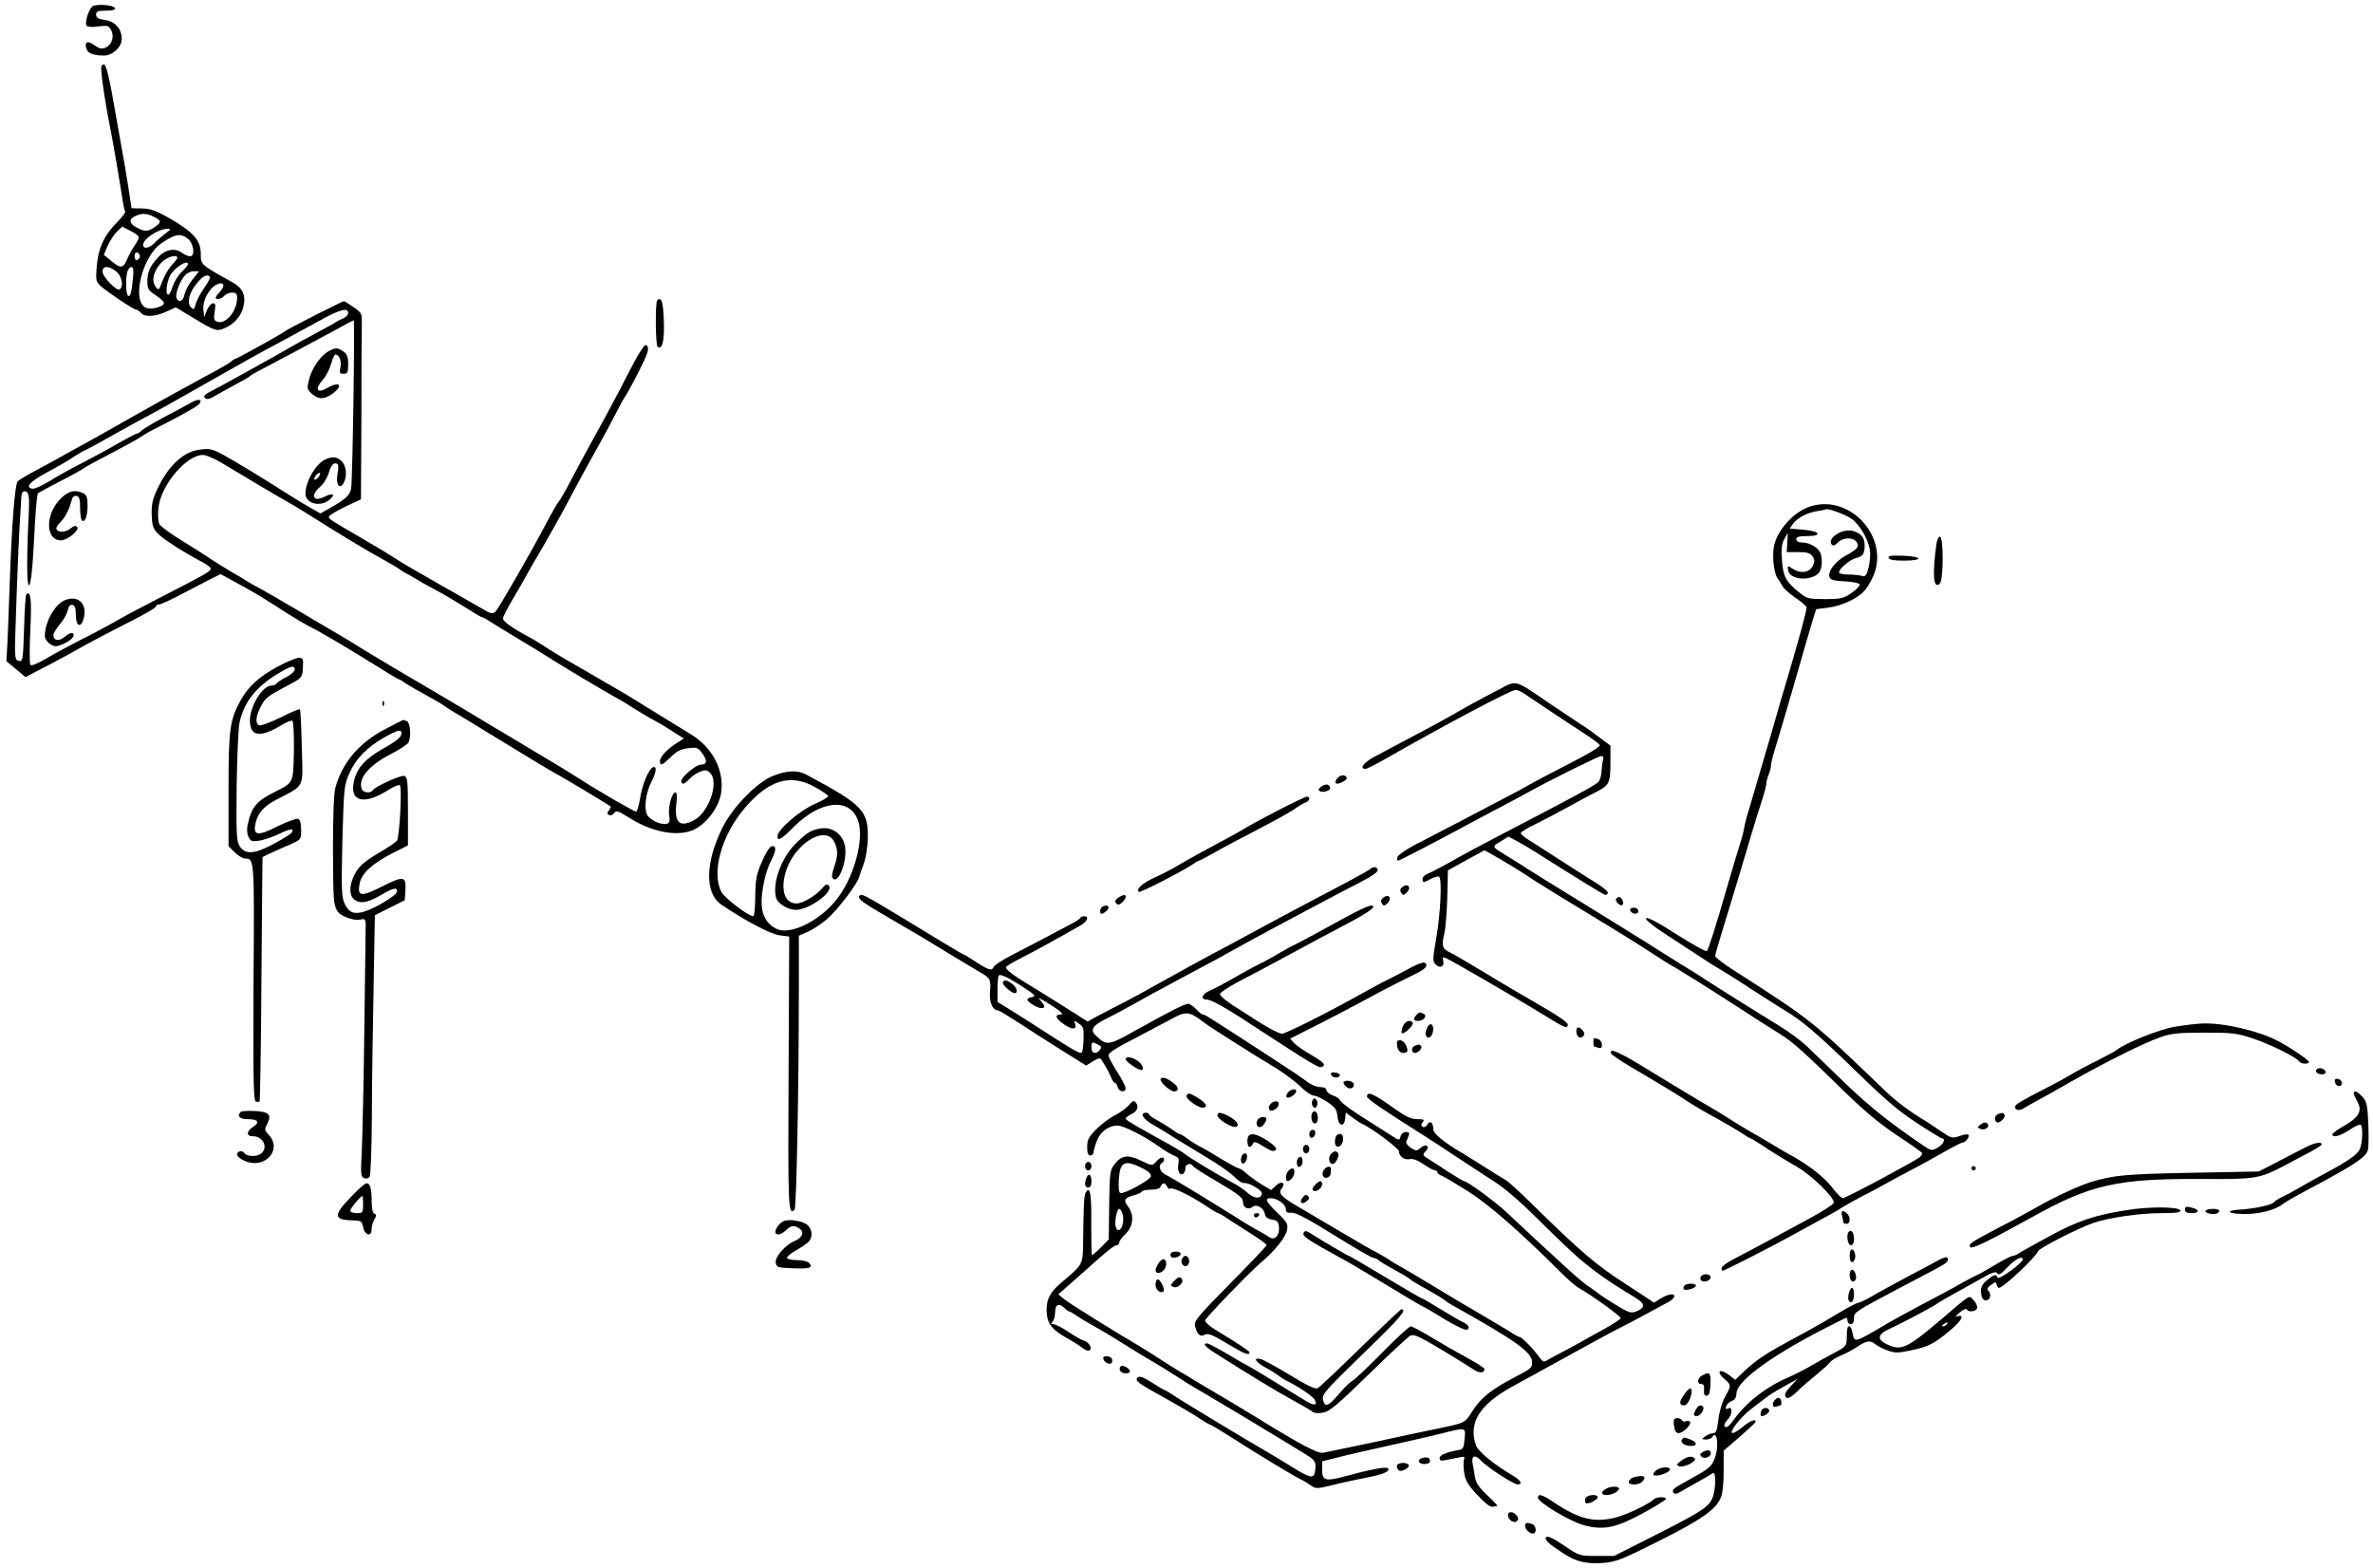 <?xml version="1.0" standalone="no"?>
<!DOCTYPE svg PUBLIC "-//W3C//DTD SVG 20010904//EN"
 "http://www.w3.org/TR/2001/REC-SVG-20010904/DTD/svg10.dtd">
<svg version="1.0" xmlns="http://www.w3.org/2000/svg"
 width="1111pt" height="734pt" viewBox="0 0 1111 734"
 preserveAspectRatio="xMidYMid meet">
<g transform="translate(0,734) scale(0.1,-0.1)"
fill="#000000" stroke="none">
<path d="M438 7313 c-19 -5 -43 -76 -33 -93 4 -6 26 -8 55 -4 43 6 49 4 60
-16 16 -30 5 -68 -24 -82 -20 -9 -30 -7 -55 11 -31 23 -47 15 -36 -18 6 -21
33 -31 83 -31 39 0 82 40 82 77 0 47 -30 82 -77 89 -33 5 -43 11 -43 25 0 16
8 19 46 19 32 0 44 4 42 12 -5 13 -68 20 -100 11z"/>
<path d="M475 7030 c-6 -10 13 -148 41 -289 13 -65 42 -234 60 -351 3 -19 8
-38 10 -42 2 -3 -16 -27 -41 -52 -60 -62 -84 -116 -92 -202 -5 -66 -4 -72 18
-93 31 -28 155 -111 167 -111 5 0 15 -7 22 -15 17 -21 67 -18 119 6 l44 20 81
-49 c103 -62 110 -65 149 -48 44 19 77 57 87 101 12 53 -3 86 -53 114 -148 82
-147 81 -147 133 0 62 -33 100 -143 164 -66 38 -92 47 -132 48 l-49 1 -17 110
c-10 61 -22 135 -28 165 -5 30 -22 121 -36 202 -31 180 -43 216 -60 188z m245
-705 c36 -18 37 -25 6 -47 -32 -23 -47 -24 -83 -5 -39 20 -42 40 -10 55 31 15
54 14 87 -3z m-70 -96 c0 -6 -9 -24 -20 -39 -11 -16 -27 -45 -35 -64 -18 -43
-30 -45 -75 -7 l-34 28 19 44 c11 24 31 54 44 66 l23 22 39 -20 c21 -10 39
-24 39 -30z m125 18 c-16 -12 -40 -32 -51 -44 -23 -25 -54 -31 -54 -10 0 29
70 75 115 76 17 0 15 -3 -10 -22z m105 -25 c27 -22 35 -82 10 -82 -9 0 -25 7
-36 15 -33 25 -77 19 -111 -17 -41 -44 -53 -70 -53 -116 0 -34 5 -42 37 -63
20 -13 38 -29 40 -36 6 -18 -62 -36 -86 -23 -66 35 -14 242 76 302 63 43 89
47 123 20z m-225 -82 c0 -7 -6 -15 -12 -17 -8 -3 -13 4 -13 17 0 13 5 20 13
18 6 -3 12 -11 12 -18z m175 -7 c0 -4 -11 -19 -25 -33 -14 -15 -34 -48 -44
-75 -18 -47 -18 -47 -34 -25 -19 28 -8 73 30 112 24 25 73 39 73 21z m50 -30
c0 -5 -14 -21 -30 -37 -17 -16 -35 -47 -42 -68 -6 -21 -15 -38 -20 -38 -14 0
-9 55 8 89 18 36 85 79 84 54z m-336 -34 c27 -21 36 -71 16 -84 -15 -9 -80 59
-80 84 0 27 29 28 64 0z m79 -26 c-6 -71 -13 -94 -23 -88 -11 7 -13 77 -4 113
4 12 12 22 19 22 9 0 11 -14 8 -47z m278 -12 c-17 -21 -34 -53 -37 -70 -7 -33
-28 -41 -38 -15 -7 17 17 80 41 106 9 10 27 18 40 18 l25 0 -31 -39z m82 13
c3 -3 -9 -27 -27 -52 -18 -26 -36 -60 -40 -76 -6 -26 -9 -27 -22 -15 -20 21
-9 69 28 113 28 34 47 44 61 30z m49 -67 c-12 -13 -22 -26 -22 -30 0 -13 27
-7 40 8 7 8 23 15 36 15 19 0 24 -5 24 -25 0 -63 -55 -127 -95 -111 -13 5 -15
14 -10 46 5 32 4 40 -8 40 -8 0 -21 -15 -28 -32 l-13 -33 -4 37 c-4 41 28 100
63 116 31 15 42 -4 17 -31z"/>
<path d="M3077 5934 c-10 -11 -8 -212 2 -218 22 -14 32 25 29 120 -3 90 -11
117 -31 98z"/>
<path d="M1475 5864 c-71 -36 -135 -70 -141 -75 -14 -12 -225 -129 -232 -129
-3 0 -13 -6 -21 -14 -9 -7 -56 -35 -106 -61 -80 -43 -258 -141 -370 -205 -116
-66 -205 -116 -250 -140 -27 -15 -68 -37 -90 -50 -22 -12 -69 -38 -105 -57
-36 -19 -70 -40 -77 -46 -13 -13 -28 -199 -38 -492 -3 -93 -8 -211 -10 -261
l-5 -90 45 -37 44 -37 103 53 c57 30 140 75 185 101 46 25 137 73 203 106 66
33 120 65 120 70 0 6 7 10 15 10 8 0 59 23 112 52 54 28 115 60 137 71 l39 19
51 -28 c111 -60 126 -69 266 -159 36 -23 81 -49 100 -59 19 -9 49 -25 65 -35
17 -10 49 -29 72 -42 23 -13 94 -57 158 -96 63 -40 118 -73 121 -73 3 0 18 -8
32 -19 15 -10 59 -35 97 -56 39 -21 77 -43 85 -50 8 -6 31 -21 50 -32 19 -11
94 -56 165 -100 195 -119 275 -168 325 -195 51 -29 233 -138 239 -144 2 -2 -2
-10 -8 -18 -9 -11 -9 -16 0 -22 7 -4 17 0 24 9 10 14 18 11 73 -23 100 -64
216 -87 290 -59 64 24 126 104 138 175 16 106 -38 212 -140 275 -31 19 -119
73 -195 120 -77 48 -143 88 -148 90 -4 2 -42 24 -83 48 -41 24 -106 62 -145
84 -38 22 -88 52 -110 67 -22 15 -60 38 -85 51 -71 38 -115 70 -115 82 -1 7
19 46 43 87 25 41 54 93 66 115 12 22 47 83 78 135 30 52 72 127 93 165 78
148 125 233 168 310 25 44 60 109 78 145 18 36 40 76 50 90 9 14 38 67 63 117
35 69 45 97 38 110 -8 14 -13 10 -34 -23 -14 -21 -38 -66 -55 -99 -40 -80
-120 -229 -182 -340 -27 -49 -68 -126 -91 -170 -23 -44 -48 -87 -55 -95 -7 -8
-34 -55 -60 -105 -73 -138 -217 -388 -234 -407 -15 -15 -20 -14 -74 18 -33 19
-85 49 -117 67 -32 18 -84 47 -116 66 -33 19 -75 43 -94 54 -19 11 -57 34 -85
52 -27 18 -95 58 -150 90 -144 84 -145 84 -145 96 0 5 34 26 75 46 l75 35 2
377 c0 207 1 403 2 436 1 59 0 60 -39 87 -22 15 -42 28 -45 28 -3 0 -63 -30
-135 -66z m155 11 c0 -9 -10 -20 -22 -25 -13 -6 -30 -14 -38 -20 -8 -5 -53
-30 -100 -55 -47 -25 -92 -50 -100 -55 -65 -38 -326 -183 -369 -205 -40 -20
-51 -29 -42 -38 9 -9 21 -7 49 10 20 12 64 36 97 54 33 17 62 34 65 38 3 3 25
17 50 29 129 68 264 140 343 183 48 27 90 49 93 49 6 0 -5 -739 -12 -786 -4
-32 -27 -52 -101 -94 l-43 -24 -42 24 c-24 13 -72 42 -108 65 -101 65 -239
149 -304 185 -52 28 -64 31 -110 25 -72 -8 -141 -69 -190 -166 -30 -59 -36
-81 -36 -132 1 -49 5 -68 24 -90 20 -25 117 -88 219 -142 20 -11 36 -24 34
-29 -4 -13 -35 -30 -222 -126 -82 -42 -179 -93 -215 -114 -36 -21 -110 -61
-165 -88 -55 -28 -131 -69 -168 -91 -44 -26 -71 -36 -75 -30 -4 6 -4 80 0 164
7 143 2 186 -19 166 -3 -4 -8 -71 -10 -150 -5 -162 -6 -169 -29 -160 -16 6
-16 23 -10 197 8 240 17 441 21 486 2 19 3 52 4 73 1 24 6 37 15 37 22 0 25
-22 20 -117 -9 -181 -9 -323 1 -323 10 0 18 74 29 295 4 71 10 133 14 136 4 3
50 28 102 55 52 26 102 54 110 60 8 7 69 40 135 74 66 35 127 68 135 75 8 6
33 21 55 32 113 57 202 106 214 118 24 24 2 31 -32 11 -17 -9 -74 -41 -127
-68 -52 -28 -101 -57 -108 -65 -7 -7 -17 -13 -21 -13 -5 0 -46 -22 -92 -48
-46 -27 -122 -68 -169 -92 -47 -24 -114 -61 -149 -83 -34 -21 -70 -37 -80 -35
-35 7 -12 32 70 77 47 25 105 58 127 74 23 15 44 27 46 27 3 0 63 32 133 72
70 39 155 86 188 103 33 18 125 69 205 115 223 127 293 166 393 219 50 27 133
72 182 99 93 52 135 64 135 37z m-594 -701 c92 -56 276 -165 309 -183 17 -9
57 -33 90 -54 150 -95 294 -182 354 -214 36 -20 73 -41 81 -48 8 -6 22 -15 30
-19 8 -3 29 -15 45 -25 17 -11 60 -35 96 -54 36 -19 98 -56 138 -81 39 -25 74
-46 78 -46 4 0 23 -10 42 -23 20 -13 77 -48 126 -77 50 -30 119 -72 155 -95
71 -45 244 -148 300 -179 19 -10 58 -33 85 -51 28 -18 70 -43 95 -56 24 -13
66 -38 93 -56 l49 -31 -29 -18 c-47 -29 -83 -67 -83 -86 0 -26 9 -23 51 18 28
28 48 37 82 41 40 5 46 3 66 -26 24 -33 21 -51 -8 -51 -22 0 -91 -58 -91 -76
0 -20 14 -17 36 7 10 12 33 28 49 35 26 10 33 10 48 -3 46 -42 -3 -187 -75
-224 -68 -35 -92 -10 -81 82 4 32 2 49 -5 49 -16 0 -35 -68 -29 -107 4 -24 2
-36 -8 -39 -24 -10 -81 15 -95 41 -16 31 -7 101 20 155 23 44 26 74 8 68 -20
-7 -50 -77 -61 -145 -6 -35 -14 -63 -19 -63 -9 0 -176 96 -254 147 -33 20 -71
44 -85 53 -14 8 -64 38 -110 66 -46 28 -122 73 -167 100 -46 27 -94 56 -107
64 -26 16 -165 99 -375 222 -74 44 -162 96 -195 117 -33 21 -79 49 -102 62
-23 13 -105 62 -183 108 -78 46 -158 92 -178 103 -20 10 -50 27 -67 38 -16 11
-39 24 -50 30 -22 12 -110 66 -146 91 -13 9 -65 42 -116 73 -50 31 -94 64 -97
72 -10 26 -7 87 7 124 35 100 133 200 197 200 14 0 53 -16 86 -36z"/>
<path d="M1541 5697 c-37 -19 -79 -77 -93 -130 -11 -43 -11 -49 7 -66 33 -31
58 -33 95 -9 60 41 44 67 -19 31 -46 -27 -59 -6 -22 36 16 17 34 52 41 77 7
24 16 44 20 44 18 0 30 -29 24 -59 -6 -27 -4 -31 15 -31 18 0 21 6 21 44 0 35
-5 48 -22 60 -27 19 -36 19 -67 3z"/>
<path d="M1525 5190 c-44 -18 -95 -104 -95 -161 0 -46 68 -65 111 -30 32 26
19 36 -20 16 -55 -28 -70 4 -22 46 17 14 34 44 41 67 10 37 27 52 42 37 3 -3
2 -23 -2 -45 -9 -48 11 -75 29 -41 17 31 13 79 -9 101 -21 21 -42 24 -75 10z
m-35 -85 c-7 -9 -15 -13 -18 -10 -3 2 1 11 8 20 7 9 15 13 18 10 3 -2 -1 -11
-8 -20z"/>
<path d="M280 5001 c-70 -73 -66 -191 5 -191 31 0 90 49 76 63 -7 7 -16 5 -29
-6 -21 -19 -57 -22 -67 -6 -4 6 2 19 14 30 24 23 45 62 55 102 5 20 12 27 24
25 13 -3 17 -14 17 -55 0 -28 4 -55 8 -59 14 -14 27 19 27 68 0 37 -4 50 -19
58 -39 20 -73 12 -111 -29z"/>
<path d="M304 4530 c-47 -19 -94 -102 -94 -167 0 -13 11 -29 24 -38 21 -14 28
-14 58 -2 41 17 64 42 48 52 -6 4 -22 -3 -35 -15 -26 -24 -55 -21 -55 6 0 9
14 32 30 51 17 19 33 48 37 64 4 21 11 29 22 27 12 -3 16 -15 16 -48 0 -53 24
-63 37 -15 18 68 -26 110 -88 85z"/>
<path d="M8479 4970 c-81 -24 -163 -116 -175 -195 -7 -49 3 -123 19 -144 6 -7
16 -23 22 -35 6 -11 33 -36 60 -54 28 -19 51 -39 53 -45 2 -11 -32 -138 -91
-337 -14 -47 -45 -150 -67 -230 -63 -216 -90 -308 -110 -375 -11 -33 -21 -73
-24 -90 -2 -16 -11 -50 -19 -75 -8 -25 -34 -110 -57 -190 -60 -209 -91 -304
-99 -313 -4 -4 -67 31 -141 78 -85 55 -137 82 -143 76 -6 -6 28 -34 94 -77 57
-37 128 -83 158 -103 29 -20 72 -47 95 -60 22 -13 91 -56 151 -96 61 -39 128
-82 150 -95 80 -47 159 -115 332 -283 135 -132 201 -189 286 -244 61 -40 115
-73 119 -73 20 0 5 -31 -21 -44 -27 -15 -31 -14 -67 11 -152 103 -248 179
-364 290 -73 71 -154 149 -180 174 -26 25 -83 67 -128 95 -118 72 -298 185
-342 214 -21 14 -74 48 -119 75 -45 28 -121 75 -169 106 -48 30 -181 113 -297
184 -115 70 -227 140 -249 154 -38 25 -45 29 -105 66 -68 42 -67 40 -26 65
l37 23 42 -22 c22 -12 60 -34 83 -49 146 -93 319 -200 328 -202 5 -1 11 3 13
9 2 6 -23 27 -55 47 -74 46 -111 70 -198 126 -38 25 -89 57 -112 72 -24 14
-43 30 -43 35 0 5 30 24 68 42 37 18 103 53 147 77 44 25 105 57 136 73 64 32
69 41 69 146 l0 72 -58 43 c-31 24 -65 48 -75 53 -9 6 -74 49 -144 96 -179
122 -158 116 -250 68 -82 -42 -151 -80 -218 -119 -22 -13 -80 -44 -130 -71
-100 -53 -167 -88 -237 -126 -45 -25 -64 -53 -35 -53 7 0 48 21 92 46 274 157
589 324 611 324 8 0 27 -8 42 -19 36 -25 234 -156 300 -199 28 -19 52 -38 52
-41 0 -9 -54 -41 -140 -85 -88 -45 -151 -78 -240 -128 -36 -19 -144 -76 -240
-126 -96 -50 -209 -109 -250 -130 -41 -22 -76 -47 -78 -56 -2 -9 0 -16 3 -16
6 0 203 102 305 158 25 13 92 49 150 80 58 30 125 66 150 80 104 58 334 172
347 172 9 0 12 -6 8 -19 -3 -10 -6 -35 -7 -55 -1 -20 -8 -42 -17 -49 -22 -19
-85 -53 -486 -262 -71 -37 -164 -87 -205 -111 -41 -23 -87 -47 -102 -53 -16
-6 -28 -17 -28 -26 0 -19 4 -19 41 1 17 8 34 13 37 9 14 -13 6 -173 -13 -283
-18 -103 -18 -113 -3 -128 20 -20 42 -9 35 18 -4 15 -2 18 11 13 23 -9 345
-196 460 -267 98 -61 112 -67 112 -44 0 8 -45 40 -101 72 -56 33 -120 70 -144
84 -24 14 -97 57 -162 97 -65 39 -130 77 -145 84 -35 16 -40 30 -26 87 6 26
12 103 14 172 l3 125 85 47 86 47 33 -18 c72 -41 142 -84 200 -123 34 -22 152
-95 262 -161 110 -66 238 -146 285 -177 47 -31 92 -59 100 -63 8 -4 27 -15 42
-25 14 -9 48 -30 75 -46 26 -16 107 -68 180 -115 72 -47 162 -105 200 -128 70
-44 105 -75 323 -288 88 -85 159 -143 238 -195 61 -40 112 -76 112 -80 0 -4
-6 -12 -12 -18 -27 -21 -347 -192 -360 -192 -7 1 -28 21 -46 45 -34 47 -108
106 -183 148 -25 13 -75 42 -110 64 -36 22 -72 42 -79 46 -8 4 -44 26 -80 48
-36 23 -114 71 -175 106 -60 36 -171 103 -246 149 -127 78 -176 100 -167 73 2
-6 43 -35 91 -63 128 -75 239 -142 279 -170 20 -13 71 -43 114 -66 44 -24 98
-56 122 -71 24 -16 45 -29 48 -29 2 0 23 -12 46 -27 52 -35 89 -58 171 -106
72 -42 180 -148 172 -169 -3 -8 -51 -39 -108 -70 -123 -67 -305 -165 -369
-198 -27 -14 -48 -31 -48 -37 0 -7 2 -13 5 -13 7 0 222 109 310 158 39 21 106
58 150 82 44 23 91 50 105 60 14 9 54 31 90 50 36 18 81 42 100 53 19 11 73
40 120 65 47 24 119 64 161 88 42 24 81 44 86 44 15 0 37 29 29 37 -3 4 -23 1
-42 -6 -35 -12 -38 -11 -92 26 -31 21 -63 43 -73 48 -64 38 -135 91 -180 135
-349 335 -343 330 -707 564 -51 32 -92 64 -92 70 0 5 18 67 39 136 21 69 56
181 76 250 39 133 85 285 110 361 8 26 15 54 15 62 0 9 5 28 12 44 6 15 10 32
9 37 -1 6 7 39 18 75 11 36 50 167 86 291 35 124 74 257 86 297 l22 71 56 7
c62 8 135 41 168 77 12 12 31 43 42 68 81 178 -102 387 -290 330z m190 -59
c37 -27 76 -92 85 -143 4 -20 1 -58 -5 -83 -10 -40 -15 -46 -33 -41 -12 3 -40
6 -63 6 -24 0 -43 5 -43 10 0 17 51 60 79 67 33 8 41 20 41 60 0 37 -19 59
-59 68 -50 11 -121 -39 -94 -66 6 -6 16 -2 28 11 21 23 67 26 85 5 18 -22 8
-36 -46 -65 -52 -28 -89 -77 -78 -103 4 -12 23 -17 72 -19 36 -2 67 -8 69 -14
2 -6 -15 -24 -38 -40 -38 -26 -50 -29 -125 -29 -77 0 -85 2 -120 31 -63 50
-76 75 -81 151 -4 53 -2 77 11 99 l16 29 -2 -45 -3 -45 54 0 c42 0 56 -4 67
-20 11 -16 11 -25 1 -45 -16 -31 -56 -37 -92 -14 -27 17 -27 17 -23 -7 6 -43
103 -52 142 -13 19 18 21 82 3 105 -17 23 -52 39 -81 39 -16 0 -26 6 -26 15 0
11 12 15 51 15 75 0 59 24 -20 30 l-62 5 16 23 c20 28 69 53 115 59 19 3 37 7
38 8 8 7 92 -24 121 -44z"/>
<path d="M9066 4793 c-20 -145 -14 -215 16 -185 17 17 18 213 1 219 -6 2 -13
-11 -17 -34z"/>
<path d="M8842 4728 c3 -9 26 -13 71 -13 92 0 91 19 -1 23 -57 2 -73 0 -70
-10z"/>
<path d="M1300 4219 c-89 -49 -138 -93 -175 -161 -49 -91 -55 -131 -55 -416
l0 -264 29 -29 c16 -16 38 -29 49 -29 43 0 43 -2 39 -580 -2 -454 0 -553 10
-557 8 -3 16 -3 18 -1 3 2 7 261 9 574 2 313 5 570 5 571 2 2 81 39 134 61 46
21 47 22 47 67 0 31 -5 47 -14 51 -8 3 -52 -13 -97 -35 -92 -47 -115 -44 -103
13 10 48 39 81 96 111 139 73 126 48 121 248 -2 94 -6 174 -9 176 -2 3 -43
-14 -90 -38 -47 -23 -92 -40 -100 -37 -20 8 -17 40 6 86 22 43 31 50 130 102
65 35 65 35 68 81 3 43 1 47 -20 47 -13 -1 -57 -19 -98 -41z m80 -14 c0 -8
-18 -24 -39 -35 -22 -11 -42 -24 -46 -30 -3 -5 -14 -10 -24 -10 -42 0 -101
-96 -101 -164 1 -76 49 -82 153 -18 21 12 42 20 46 17 5 -2 8 -66 7 -140 -3
-153 -1 -148 -86 -191 -89 -45 -111 -69 -130 -153 -5 -21 -4 -43 3 -58 10 -22
15 -24 52 -19 22 4 64 18 93 32 51 25 71 27 58 6 -3 -6 -40 -29 -81 -51 -91
-50 -136 -54 -162 -14 -16 24 -17 52 -15 282 2 141 8 276 14 301 23 96 76 163
181 227 58 35 77 40 77 18z"/>
<path d="M1791 4044 c0 -11 3 -14 6 -6 3 7 2 16 -1 19 -3 4 -6 -2 -5 -13z"/>
<path d="M1805 3927 c-122 -63 -203 -157 -235 -276 -7 -26 -11 -132 -11 -279
1 -251 2 -268 22 -300 15 -23 81 -46 109 -37 18 6 24 -3 22 -35 0 -3 -3 -212
-6 -465 -3 -253 -9 -515 -12 -582 -6 -110 -5 -123 11 -129 10 -4 21 -1 26 7 4
7 9 128 10 269 0 140 4 413 8 605 l6 350 70 35 70 35 3 48 c4 63 -9 66 -94 24
-116 -59 -132 -57 -120 8 9 46 62 94 153 140 l73 37 0 159 c0 137 -2 160 -16
166 -16 6 -139 -50 -150 -68 -9 -15 -44 -10 -50 6 -19 49 31 110 135 164 43
22 82 48 85 57 12 32 6 92 -10 98 -9 3 -16 6 -17 5 -1 0 -38 -19 -82 -42z m75
-20 c0 -18 -23 -37 -93 -76 -73 -42 -112 -83 -127 -137 -30 -106 39 -129 159
-52 24 15 48 25 53 22 11 -7 -1 -245 -14 -261 -5 -6 -41 -31 -81 -54 -79 -47
-101 -68 -123 -116 -21 -49 -18 -90 9 -108 28 -18 63 -10 129 29 51 30 71 33
66 10 -3 -18 -104 -78 -155 -93 -47 -13 -69 -4 -89 37 -15 33 -16 63 -11 295
7 250 8 261 33 317 30 68 81 120 161 166 63 36 83 41 83 21z"/>
<path d="M3621 3708 c-74 -28 -186 -142 -236 -238 -84 -167 -87 -312 -7 -366
110 -75 227 -136 270 -143 l47 -6 -3 -637 c-3 -632 -2 -672 28 -642 9 9 20
574 20 1021 l0 262 43 19 c23 10 62 36 87 57 49 41 145 167 153 200 3 11 13
40 22 64 9 25 17 76 18 115 3 130 -24 158 -286 298 -42 23 -89 22 -156 -4z
m194 -53 c33 -18 61 -37 62 -42 2 -5 -27 -22 -64 -38 -69 -30 -173 -120 -173
-150 0 -26 17 -16 78 45 124 123 260 137 299 29 32 -88 -21 -277 -107 -379
-81 -97 -213 -159 -275 -129 -44 22 -67 61 -69 116 -2 60 17 151 44 203 25 48
26 73 3 68 -9 -2 -29 -32 -46 -73 -26 -60 -30 -83 -31 -162 0 -51 -5 -93 -9
-93 -23 0 -134 85 -149 113 -49 91 0 267 110 395 112 131 214 161 327 97z"/>
<path d="M3835 3460 c-40 -9 -54 -17 -101 -61 -72 -66 -119 -188 -101 -261 7
-28 55 -58 93 -58 64 0 181 87 154 114 -8 8 -16 5 -29 -11 -30 -36 -92 -73
-122 -73 -92 0 -77 172 23 267 63 60 129 70 153 23 19 -37 19 -66 0 -121 -11
-31 -12 -46 -5 -53 25 -25 66 79 57 146 -8 62 -62 101 -122 88z"/>
<path d="M6260 3695 c-7 -9 -10 -18 -6 -22 9 -10 58 16 51 27 -9 15 -31 12
-45 -5z"/>
<path d="M6186 3657 c-13 -10 -16 -16 -7 -21 15 -10 53 3 48 17 -5 17 -21 18
-41 4z"/>
<path d="M5980 3544 c-69 -36 -134 -71 -145 -78 -21 -14 -77 -45 -210 -116
-44 -24 -96 -53 -115 -65 -19 -12 -65 -36 -103 -53 -60 -28 -89 -54 -75 -68 6
-5 207 98 250 128 14 10 28 18 31 18 3 0 34 16 69 36 34 20 128 70 208 111 80
42 159 85 175 98 17 12 38 24 48 28 20 7 23 27 5 27 -7 -1 -69 -30 -138 -66z"/>
<path d="M6415 3271 c-6 -5 -48 -29 -95 -54 -153 -80 -348 -184 -440 -234 -30
-17 -91 -49 -135 -73 -86 -45 -254 -137 -375 -205 -41 -23 -102 -56 -135 -72
-33 -17 -79 -41 -102 -53 l-41 -23 -64 41 c-35 22 -112 71 -173 108 -114 69
-145 92 -145 105 0 5 30 23 68 42 60 30 188 101 279 153 34 19 44 44 19 44 -8
0 -16 -3 -18 -7 -1 -5 -21 -18 -43 -29 -118 -63 -208 -110 -278 -146 -43 -22
-81 -47 -84 -54 -8 -21 -24 -17 -82 21 -29 19 -55 35 -57 35 -3 0 -46 25 -97
56 -308 188 -370 224 -383 224 -9 0 -14 -6 -12 -12 5 -15 30 -32 175 -116 59
-35 115 -67 123 -72 41 -26 239 -145 270 -163 46 -26 50 -33 45 -92 -4 -47 12
-85 36 -85 5 0 48 -26 96 -57 48 -32 140 -90 203 -130 l115 -72 32 20 c25 15
33 17 40 7 22 -35 33 -55 44 -80 6 -16 14 -28 19 -28 4 0 10 -9 13 -20 6 -23
37 -27 37 -5 0 9 -18 44 -40 77 -22 34 -40 69 -40 78 0 10 41 37 113 73 61 32
141 74 176 93 71 40 88 39 144 -3 20 -16 79 -55 132 -88 52 -33 106 -67 119
-75 13 -8 56 -35 97 -59 40 -25 93 -64 117 -88 24 -24 53 -43 64 -43 11 0 39
-14 63 -30 37 -25 44 -36 47 -68 4 -45 31 -52 36 -9 l3 28 32 -24 c18 -13 37
-26 42 -28 41 -16 175 -116 175 -130 0 -24 26 -42 51 -36 13 3 36 -5 64 -24
23 -16 48 -29 54 -29 6 0 11 -4 11 -9 0 -5 8 -11 18 -15 9 -3 65 -36 124 -73
101 -64 248 -193 433 -378 33 -33 72 -67 86 -75 67 -38 199 -134 197 -142 -2
-5 -37 -28 -78 -51 -41 -22 -93 -51 -115 -64 -22 -12 -58 -32 -80 -43 -22 -11
-51 -27 -65 -35 -23 -14 -26 -13 -45 13 -28 39 -81 92 -90 92 -5 0 -25 11 -44
24 -20 12 -81 49 -136 81 -55 32 -152 89 -215 128 -63 38 -135 81 -160 95 -25
13 -50 29 -56 34 -7 5 -31 19 -55 32 -24 12 -96 53 -159 91 -63 37 -154 91
-202 119 -90 52 -106 69 -87 92 21 25 -2 37 -26 14 l-24 -22 -47 28 c-25 16
-57 39 -71 52 -13 12 -28 22 -34 22 -5 0 -40 19 -77 41 -37 23 -80 49 -97 57
-16 8 -44 25 -62 38 -17 13 -35 24 -39 24 -4 0 -21 10 -38 23 -17 12 -48 31
-68 42 -21 11 -38 23 -38 27 0 5 -7 8 -15 8 -31 0 -13 -30 33 -56 26 -15 70
-41 97 -59 28 -17 95 -58 149 -91 55 -32 115 -74 133 -92 18 -18 38 -32 45
-31 24 4 89 -34 86 -50 -5 -26 -35 -24 -67 4 -16 15 -49 37 -73 49 -61 32
-200 116 -218 131 -8 7 -42 28 -76 47 -165 91 -204 114 -204 121 0 4 11 12 24
19 30 13 40 36 24 55 -10 12 -15 10 -32 -11 -12 -14 -41 -35 -66 -48 -25 -12
-64 -42 -87 -65 -36 -36 -43 -49 -43 -83 0 -29 4 -40 15 -40 8 0 15 7 15 15 0
8 7 33 16 55 17 43 55 70 96 70 28 0 125 -49 191 -96 27 -20 60 -39 74 -45 21
-8 24 -14 20 -37 -6 -32 5 -58 22 -48 6 4 11 16 11 27 0 19 24 26 35 10 3 -6
49 -36 103 -67 116 -69 132 -81 132 -106 0 -23 26 -34 44 -19 19 16 54 -5 58
-34 2 -13 13 -22 33 -25 25 -4 31 -10 33 -36 4 -39 -21 -64 -46 -46 -10 7 -30
19 -47 28 -16 8 -67 38 -112 67 -113 71 -292 180 -325 197 -28 13 -37 43 -18
55 6 3 10 10 10 16 0 16 -21 10 -38 -11 -17 -19 -18 -19 -70 6 -61 30 -93 25
-126 -20 -19 -24 -21 -43 -23 -188 l-2 -161 -37 -38 c-21 -21 -40 -37 -42 -35
-2 3 -3 70 -3 149 2 136 -6 177 -25 145 -9 -13 -11 -61 -13 -231 -1 -108 0
-106 -96 -187 -58 -49 -75 -79 -75 -134 1 -61 21 -89 95 -131 28 -15 61 -37
74 -47 16 -12 28 -15 34 -9 12 12 -6 38 -34 46 -10 4 -42 22 -70 41 -28 19
-58 34 -67 34 -12 0 -13 3 -4 12 7 7 12 27 12 45 0 36 18 44 44 18 8 -8 18
-15 21 -15 4 0 19 -9 34 -19 15 -11 54 -34 86 -52 33 -18 96 -56 140 -84 44
-28 103 -64 130 -79 28 -16 79 -48 115 -71 36 -24 82 -52 102 -63 65 -37 492
-294 521 -314 23 -17 28 -26 25 -57 -4 -47 -18 -46 -108 10 -38 24 -90 55
-114 69 -109 63 -411 245 -448 271 -15 10 -30 19 -32 19 -3 0 -31 16 -62 36
-42 27 -59 33 -68 24 -14 -15 -2 -24 139 -102 61 -34 129 -74 152 -90 23 -15
45 -28 48 -28 4 0 55 -31 113 -68 107 -69 297 -184 317 -191 5 -2 23 -13 38
-23 28 -20 28 -20 115 1 48 12 120 27 161 35 71 14 102 29 88 42 -8 8 -86 -7
-199 -38 -94 -25 -108 -21 -108 31 l0 39 68 17 c83 21 113 27 282 65 74 16
171 39 215 50 110 27 107 28 102 -27 -3 -38 -8 -49 -23 -51 -61 -11 -94 -24
-94 -39 0 -12 7 -14 30 -9 17 3 44 9 60 12 25 6 29 4 24 -10 -3 -9 -3 -36 1
-61 5 -36 17 -57 61 -104 34 -37 61 -58 72 -56 9 2 19 4 22 4 3 1 -18 23 -47
50 -39 37 -53 58 -58 87 -3 22 -8 48 -10 59 -8 38 9 47 36 19 30 -33 155 -114
174 -114 26 0 16 18 -22 41 -91 54 -163 113 -173 142 -36 104 16 189 165 272
332 183 451 248 492 269 26 13 84 43 128 67 44 24 93 50 109 59 17 8 32 21 34
28 6 18 -26 15 -62 -7 l-32 -20 -119 78 c-154 99 -216 152 -457 388 -53 53
-106 100 -117 107 -11 6 -52 31 -91 56 -39 25 -86 54 -104 65 -100 59 -146 97
-146 120 0 30 -16 41 -28 19 -5 -10 -15 -14 -21 -10 -9 6 -9 11 0 22 9 12 5
14 -25 14 -29 0 -53 11 -104 47 -100 72 -132 86 -132 59 0 -11 67 -57 273
-187 23 -15 89 -57 145 -95 57 -38 138 -90 179 -117 45 -28 125 -97 201 -173
70 -70 157 -153 194 -185 73 -63 148 -115 260 -182 51 -31 54 -48 9 -67 -25
-10 -35 -7 -97 31 -38 23 -71 45 -74 48 -3 3 -24 19 -47 34 -37 23 -117 96
-393 354 -53 49 -181 143 -196 143 -4 0 -37 20 -73 43 -36 24 -79 52 -94 61
-27 17 -28 19 -12 36 22 24 0 38 -25 15 -17 -15 -20 -15 -45 1 -15 10 -24 23
-21 30 4 8 9 21 12 29 4 10 0 15 -14 15 -11 0 -22 -9 -25 -21 -5 -20 -6 -20
-44 5 -21 13 -81 52 -135 86 -53 33 -99 68 -102 76 -3 8 -19 20 -36 25 -16 6
-30 17 -30 25 0 9 -11 14 -28 14 -15 0 -42 10 -59 23 -51 37 -62 44 -223 149
-242 157 -259 168 -268 168 -5 0 -19 11 -32 25 -13 14 -30 25 -37 25 -17 0
-84 -34 -242 -122 -134 -75 -138 -76 -191 -26 -29 27 -14 48 57 82 32 16 87
46 123 66 36 21 135 75 220 120 142 75 200 107 300 163 83 46 475 255 553 294
37 19 67 40 67 48 0 17 -21 20 -35 6z m-1620 -556 c51 -33 57 -40 38 -43 -13
-2 -23 -7 -23 -12 0 -11 46 -40 65 -40 20 0 19 9 -2 34 -16 17 -14 17 22 -4
63 -38 90 -60 72 -60 -31 0 -26 -18 13 -45 40 -28 64 -27 53 3 -7 16 -5 16 17
0 22 -14 25 -22 23 -73 -1 -32 -5 -60 -8 -63 -7 -7 -35 8 -147 80 -53 35 -131
84 -172 110 l-76 47 0 59 c0 32 3 61 6 65 8 8 50 -12 119 -58z m346 -266 c16
-8 18 -13 8 -25 -18 -22 -39 -17 -39 11 0 28 3 29 31 14z m212 -581 c25 -13
37 -25 35 -36 -3 -17 -125 -84 -143 -78 -6 1 -9 28 -7 61 5 88 27 98 115 53z
m111 -84 c3 -8 10 -13 16 -9 11 7 94 -33 166 -81 28 -19 54 -34 57 -34 4 0 26
-13 49 -29 24 -15 73 -47 111 -71 37 -23 67 -46 67 -50 0 -4 -77 -85 -171
-180 -153 -155 -170 -176 -164 -199 10 -40 24 -52 46 -40 15 8 35 0 103 -41
80 -48 106 -59 106 -42 0 6 -45 36 -163 108 -26 16 -46 35 -45 42 3 13 211
228 263 272 59 49 113 115 120 148 6 31 3 38 -44 83 -55 53 -62 69 -31 69 30
0 70 -29 70 -51 0 -15 6 -19 28 -17 19 1 76 -29 198 -105 95 -59 177 -107 185
-107 7 0 20 -6 28 -14 9 -7 41 -26 71 -42 30 -16 60 -34 67 -40 7 -7 43 -29
80 -49 37 -21 75 -43 83 -50 8 -7 31 -22 50 -32 284 -159 359 -212 363 -258 2
-27 -4 -33 -75 -70 -114 -59 -162 -97 -202 -158 -38 -61 -33 -58 -166 -86 -52
-10 -189 -40 -305 -65 -115 -24 -219 -46 -231 -48 -25 -4 -103 37 -304 161
-85 52 -177 107 -205 123 -27 16 -66 39 -86 51 -19 12 -57 35 -85 51 -27 16
-74 46 -104 66 -30 19 -64 41 -75 47 -121 71 -333 203 -354 221 l-26 22 32 28
c17 15 60 53 95 84 96 87 135 118 147 118 6 0 11 6 11 13 0 6 14 25 30 40 37
35 41 90 10 130 -22 28 -15 40 33 52 15 4 30 11 33 16 3 5 22 9 44 9 24 0 40
5 44 15 7 19 22 19 30 -1z m-208 -129 c12 -48 -17 -101 -32 -60 -8 20 5 85 16
85 5 0 12 -11 16 -25z"/>
<path d="M4695 2741 c-5 -10 40 -51 56 -51 17 0 9 29 -13 44 -26 18 -35 20
-43 7z"/>
<path d="M6104 1569 c-10 -16 15 -33 191 -129 28 -15 121 -71 209 -124 87 -53
160 -96 163 -96 3 0 45 -25 95 -56 50 -30 97 -53 105 -50 18 7 8 24 -20 37
-12 5 -58 32 -102 59 -44 27 -83 50 -86 50 -4 0 -81 45 -173 100 -91 55 -168
100 -171 100 -5 0 -127 72 -182 107 -16 11 -23 11 -29 2z"/>
<path d="M5480 1464 c0 -10 7 -14 22 -12 32 5 35 28 4 28 -17 0 -26 -5 -26
-16z"/>
<path d="M5533 1444 c-8 -21 13 -42 28 -27 13 13 5 43 -11 43 -6 0 -13 -7 -17
-16z"/>
<path d="M5426 1428 c-19 -27 -21 -48 -3 -48 18 0 37 21 37 41 0 28 -17 31
-34 7z"/>
<path d="M5495 1340 c-17 -19 -17 -20 0 -26 19 -8 49 22 39 37 -8 14 -19 11
-39 -11z"/>
<path d="M5410 1325 c0 -24 24 -44 37 -31 9 8 -14 56 -27 56 -5 0 -10 -11 -10
-25z"/>
<path d="M6370 1030 c-102 -100 -192 -185 -200 -189 -11 -7 -49 11 -129 60
-63 38 -125 72 -139 76 -39 9 -23 -16 27 -42 23 -13 50 -30 59 -37 9 -8 28
-20 42 -26 49 -24 113 -67 124 -84 17 -27 0 -32 -36 -10 -18 11 -85 52 -148
91 -63 39 -122 74 -130 78 -8 3 -51 28 -96 55 -45 26 -86 48 -93 48 -24 0 -8
-17 52 -54 140 -89 276 -172 350 -212 44 -24 85 -48 92 -54 8 -7 28 -8 50 -4
29 5 69 38 212 178 96 94 184 176 195 182 17 9 39 -1 147 -65 69 -42 138 -85
153 -95 26 -17 48 -15 48 4 0 5 -37 29 -82 53 -46 25 -121 68 -167 96 -46 28
-90 51 -96 51 -7 0 -68 -56 -136 -125 -67 -69 -130 -127 -138 -131 -9 -3 -36
-30 -61 -59 -51 -61 -67 -66 -76 -29 -6 25 10 43 190 218 171 165 206 206 177
206 -3 0 -89 -81 -191 -180z"/>
<path d="M6567 3188 c-12 -9 -14 -17 -7 -28 8 -13 11 -13 27 2 22 23 5 44 -20
26z"/>
<path d="M5234 3136 c-14 -11 -16 -18 -8 -26 8 -8 15 -7 28 5 31 31 16 47 -20
21z"/>
<path d="M6477 3138 c-12 -9 -14 -17 -7 -28 8 -13 11 -13 27 2 22 23 5 44 -20
26z"/>
<path d="M7566 3131 c-7 -10 22 -37 30 -28 9 8 -3 37 -15 37 -5 0 -12 -4 -15
-9z"/>
<path d="M5153 3085 c-3 -9 -3 -19 1 -22 7 -7 36 16 36 28 0 15 -30 10 -37 -6z"/>
<path d="M6345 3069 c-33 -17 -105 -56 -159 -86 -55 -30 -109 -59 -120 -64
-12 -5 -48 -25 -81 -44 -33 -20 -74 -42 -90 -49 -17 -8 -69 -36 -115 -63 -47
-27 -100 -55 -117 -62 -36 -15 -44 -41 -14 -41 23 0 92 -39 248 -142 236 -154
277 -179 290 -174 23 9 14 20 -47 56 -33 19 -69 44 -80 55 l-20 22 107 54 c60
30 173 89 253 132 80 44 173 91 206 107 64 29 82 46 67 61 -6 6 -32 -2 -69
-22 -32 -18 -81 -43 -109 -57 -27 -13 -84 -44 -125 -67 -142 -80 -351 -185
-368 -185 -16 1 -72 31 -133 71 -13 9 -55 35 -92 59 -38 24 -67 49 -65 56 2 8
40 33 85 57 45 23 152 80 239 127 86 47 209 113 273 146 107 57 142 84 109 84
-7 0 -40 -14 -73 -31z"/>
<path d="M7632 3078 c7 -19 38 -22 38 -4 0 10 -9 16 -21 16 -12 0 -19 -5 -17
-12z"/>
<path d="M6632 2588 c-17 -17 -15 -28 7 -28 27 0 46 26 25 34 -20 8 -18 8 -32
-6z"/>
<path d="M6568 2535 c-6 -14 -8 -28 -5 -32 9 -9 58 38 51 48 -10 17 -35 9 -46
-16z"/>
<path d="M6680 2524 c-8 -19 -8 -30 0 -38 13 -13 30 8 30 36 0 29 -20 30 -30
2z"/>
<path d="M10183 2533 c-72 -12 -232 -76 -273 -109 -8 -7 -49 -28 -90 -49 -41
-20 -97 -50 -124 -66 -27 -17 -95 -53 -150 -81 -56 -28 -104 -56 -108 -62 -13
-20 11 -31 35 -16 12 7 42 25 67 38 25 13 94 52 153 86 168 95 345 183 417
208 56 20 85 23 210 23 133 0 152 -2 230 -28 83 -28 203 -88 215 -107 7 -12
45 -14 45 -2 -1 9 -86 67 -143 97 -93 49 -257 87 -356 83 -27 -1 -85 -8 -128
-15z"/>
<path d="M7380 2511 c0 -24 18 -37 32 -23 8 8 7 16 -2 27 -17 21 -30 19 -30
-4z"/>
<path d="M7460 2460 c0 -11 2 -20 4 -20 2 0 11 -3 20 -6 11 -4 16 0 16 14 0
11 -7 23 -16 26 -23 9 -24 8 -24 -14z"/>
<path d="M6540 2456 c0 -28 12 -46 31 -46 21 0 24 12 9 41 -12 22 -40 26 -40
5z"/>
<path d="M6623 2443 c-17 -6 -16 -33 1 -33 17 0 38 24 29 33 -7 8 -12 8 -30 0z"/>
<path d="M5270 2380 c0 -10 58 -50 73 -50 17 0 5 29 -18 44 -27 18 -55 21 -55
6z"/>
<path d="M10847 2334 c-11 -11 3 -24 24 -24 12 0 19 5 17 13 -5 14 -31 21 -41
11z"/>
<path d="M6232 2308 c5 -15 37 -18 41 -3 1 6 -9 12 -22 13 -16 3 -22 -1 -19
-10z"/>
<path d="M5434 2289 c-7 -12 42 -58 63 -59 20 0 23 17 5 32 -31 28 -60 39 -68
27z"/>
<path d="M10932 2273 c2 -10 10 -18 18 -18 22 0 18 29 -3 33 -14 3 -18 -1 -15
-15z"/>
<path d="M6290 2271 c0 -5 7 -14 15 -21 18 -15 42 1 31 19 -8 13 -46 15 -46 2z"/>
<path d="M6030 2225 c-7 -9 -10 -19 -6 -22 8 -9 38 9 44 25 5 17 -23 15 -38
-3z"/>
<path d="M11020 2221 c0 -5 8 -23 17 -39 24 -42 7 -74 -62 -113 -30 -17 -55
-35 -55 -40 0 -18 36 -8 79 20 25 17 48 28 53 25 11 -7 10 -75 -2 -110 -10
-29 -55 -60 -185 -129 -27 -14 -72 -40 -100 -56 -27 -16 -64 -36 -82 -44 -17
-8 -34 -19 -37 -24 -8 -12 -89 -30 -154 -34 -81 -4 -62 -22 23 -21 72 1 142
21 175 48 8 7 60 37 115 66 220 117 273 152 281 186 4 14 4 70 2 125 -4 87 -8
103 -28 124 -24 26 -40 32 -40 16z"/>
<path d="M5555 2211 c-8 -15 62 -64 81 -57 13 5 14 9 3 22 -11 14 -61 44 -73
44 -3 0 -7 -4 -11 -9z"/>
<path d="M6144 2186 c-4 -10 -2 -22 4 -28 8 -8 13 -7 18 6 4 10 2 22 -4 28 -8
8 -13 7 -18 -6z"/>
<path d="M5958 2179 c-21 -12 -24 -39 -4 -39 7 0 19 7 26 15 17 21 1 37 -22
24z"/>
<path d="M1127 2134 c-19 -19 -5 -34 32 -34 49 0 60 -14 26 -36 -32 -21 -33
-44 -1 -44 50 0 74 -56 36 -83 -21 -14 -66 -12 -76 4 -9 15 -34 10 -34 -7 0
-8 17 -22 37 -30 93 -40 177 53 111 123 -19 20 -20 26 -9 47 25 46 12 61 -55
64 -33 2 -63 0 -67 -4z"/>
<path d="M6146 2133 c-12 -13 -6 -53 9 -53 9 0 15 9 15 24 0 26 -12 40 -24 29z"/>
<path d="M5700 2118 c0 -19 69 -60 87 -54 19 8 2 31 -38 52 -34 17 -49 18 -49
2z"/>
<path d="M9353 2123 c-15 -6 -17 -29 -4 -38 12 -7 43 24 36 36 -7 10 -13 10
-32 2z"/>
<path d="M5886 2093 c-11 -27 13 -42 30 -19 19 27 18 36 -5 36 -10 0 -22 -8
-25 -17z"/>
<path d="M9274 2076 c-18 -14 -18 -15 -1 -22 22 -8 46 11 31 26 -7 7 -17 5
-30 -4z"/>
<path d="M6130 2029 c0 -24 23 -21 28 4 2 10 -3 17 -12 17 -10 0 -16 -9 -16
-21z"/>
<path d="M5847 2023 c-11 -10 -8 -53 3 -53 6 0 13 7 16 15 5 11 13 10 45 -10
42 -27 55 -30 64 -15 3 5 -16 23 -42 40 -47 29 -73 36 -86 23z"/>
<path d="M6257 2023 c-4 -3 -7 -17 -7 -30 0 -35 34 -26 38 10 3 26 -14 37 -31
20z"/>
<path d="M10800 1971 c-19 -9 -78 -40 -130 -67 l-95 -49 -315 -6 c-309 -6
-362 -11 -470 -43 -55 -17 -171 -70 -252 -117 -26 -15 -104 -58 -175 -94 -142
-75 -148 -79 -138 -94 6 -11 84 27 290 141 275 153 399 180 795 178 248 -2
269 1 386 63 33 18 86 45 117 62 31 16 57 33 57 37 0 13 -33 8 -70 -11z"/>
<path d="M6100 1960 c0 -11 7 -20 15 -20 8 0 15 9 15 20 0 11 -7 20 -15 20 -8
0 -15 -9 -15 -20z"/>
<path d="M6230 1935 c-13 -16 -7 -45 9 -45 14 0 33 38 26 50 -9 14 -21 12 -35
-5z"/>
<path d="M5817 1933 c-4 -3 -7 -15 -7 -25 0 -26 24 -17 28 10 3 21 -8 29 -21
15z"/>
<path d="M6082 1921 c-8 -4 -12 -18 -10 -29 2 -15 7 -19 16 -13 8 4 12 18 10
29 -2 15 -7 19 -16 13z"/>
<path d="M5080 1880 c0 -11 7 -20 15 -20 8 0 15 9 15 20 0 11 -7 20 -15 20 -8
0 -15 -9 -15 -20z"/>
<path d="M6200 1865 c-7 -8 -10 -21 -6 -30 6 -18 36 -9 36 11 0 8 0 17 1 21 1
15 -18 13 -31 -2z"/>
<path d="M9230 1870 c0 -5 5 -10 10 -10 6 0 10 5 10 10 0 6 -4 10 -10 10 -5 0
-10 -4 -10 -10z"/>
<path d="M6032 1858 c-13 -13 -16 -48 -4 -48 14 0 32 23 32 42 0 21 -11 23
-28 6z"/>
<path d="M5086 1824 c-10 -27 -7 -44 9 -44 10 0 15 10 15 30 0 32 -14 40 -24
14z"/>
<path d="M6156 1791 c-12 -13 -14 -21 -6 -26 13 -8 40 12 40 31 0 20 -14 17
-34 -5z"/>
<path d="M1642 1735 c-83 -87 -81 -107 12 -109 37 -1 41 -4 46 -31 7 -39 40
-48 40 -11 0 15 6 36 13 47 10 17 10 23 0 26 -8 3 -13 24 -13 58 0 61 -7 85
-24 85 -7 0 -40 -29 -74 -65z m58 -35 c0 -38 -2 -40 -30 -40 -17 0 -30 5 -30
12 0 10 48 68 57 68 2 0 3 -18 3 -40z"/>
<path d="M6101 1736 c-20 -24 -9 -39 14 -22 15 11 17 18 9 26 -8 8 -14 7 -23
-4z"/>
<path d="M9956 1674 c-148 -23 -231 -51 -359 -121 -67 -36 -131 -72 -142 -79
-11 -8 -25 -14 -31 -14 -7 0 -47 -20 -88 -45 -42 -25 -78 -45 -80 -45 -2 0
-35 -17 -73 -38 -37 -22 -120 -66 -183 -99 -63 -33 -151 -81 -195 -108 -119
-70 -123 -71 -131 -30 -3 19 -10 35 -15 35 -10 0 -12 -8 -13 -60 -1 -31 -6
-37 -56 -63 -30 -16 -80 -43 -110 -61 -30 -18 -80 -43 -110 -56 -105 -46 -194
-116 -254 -199 -20 -27 -33 -38 -40 -31 -6 6 -2 18 13 34 23 24 23 65 1 51 -5
-3 -10 -3 -10 2 0 14 14 29 33 36 10 4 17 17 17 33 0 54 146 164 382 288 70
36 129 66 132 66 3 0 6 -7 6 -15 0 -8 7 -15 15 -15 9 0 15 9 15 24 0 33 -6 29
230 154 58 30 125 66 150 79 53 28 64 37 59 52 -3 7 -16 5 -39 -7 -19 -11 -80
-43 -135 -72 -55 -29 -130 -70 -167 -91 -36 -22 -72 -39 -78 -39 -7 0 -49 -22
-94 -49 -44 -27 -107 -63 -138 -80 -148 -80 -176 -96 -218 -124 -25 -16 -63
-47 -86 -69 l-40 -39 -26 21 c-47 36 -67 20 -23 -18 31 -27 31 -29 1 -83 -14
-25 -27 -71 -31 -106 -6 -50 -10 -63 -24 -63 -9 0 -26 -7 -37 -15 -19 -14 -19
-14 3 -15 12 0 25 5 28 10 25 41 35 -47 11 -103 -14 -35 -27 -45 -121 -97 -72
-39 -79 -45 -70 -59 4 -8 16 -6 38 7 18 11 55 32 82 47 28 15 56 32 63 37 18
16 16 -86 -4 -123 -19 -38 -59 -63 -279 -174 l-178 -90 -81 0 c-80 0 -82 0
-154 49 -50 34 -76 46 -83 39 -11 -11 12 -32 82 -77 58 -38 105 -49 181 -44
64 5 87 14 263 102 201 101 268 148 291 203 9 19 14 69 14 127 l0 94 73 63
c39 34 74 66 75 70 8 19 -26 7 -58 -21 -19 -16 -41 -29 -48 -30 -21 0 34 72
83 110 25 19 58 44 73 56 15 12 54 36 87 54 l60 33 -32 -34 c-23 -25 -30 -38
-23 -49 9 -14 28 -2 75 45 6 6 35 30 65 55 30 25 61 52 67 61 7 9 30 24 51 32
22 9 56 27 77 41 43 29 61 32 84 13 9 -8 34 -21 56 -29 35 -13 48 -14 109 -1
85 18 108 29 186 94 56 46 71 78 31 65 -9 -3 -2 5 14 19 17 14 32 20 33 15 5
-15 42 -12 48 4 3 8 -3 25 -15 37 -24 26 -9 34 -151 -87 -164 -139 -188 -150
-256 -118 -48 23 -44 47 14 73 55 25 209 106 225 120 7 5 37 22 67 39 30 16
88 49 129 72 58 33 76 39 82 28 7 -10 18 -3 49 30 35 37 71 55 70 35 -1 -17
-113 -98 -118 -85 -6 18 -17 15 -50 -13 -23 -19 -29 -32 -27 -57 1 -21 8 -34
19 -36 21 -4 32 24 17 42 -10 11 -7 18 11 30 20 15 23 15 26 1 2 -8 7 -15 11
-15 19 0 172 143 183 172 6 15 186 107 258 132 72 25 218 46 318 46 71 0 93 3
90 13 -6 17 -143 19 -252 1z m-841 -534 c-3 -5 -12 -10 -18 -10 -7 0 -6 4 3
10 19 12 23 12 15 0z"/>
<path d="M10230 1675 c0 -10 10 -15 30 -15 35 0 40 15 8 24 -34 9 -38 8 -38
-9z"/>
<path d="M10326 1671 c-6 -10 33 -20 52 -13 7 2 12 8 12 13 0 12 -57 12 -64 0z"/>
<path d="M8624 1648 c3 -13 6 -26 6 -30 0 -5 7 -8 15 -8 18 0 20 31 3 48 -19
19 -31 14 -24 -10z"/>
<path d="M5870 1650 c0 -5 4 -10 9 -10 6 0 13 5 16 10 3 6 -1 10 -9 10 -9 0
-16 -4 -16 -10z"/>
<path d="M3670 1623 c-19 -8 -39 -34 -40 -50 0 -20 28 -15 50 7 23 23 39 25
64 7 23 -17 12 -42 -23 -57 -44 -18 -93 -74 -89 -101 3 -22 8 -24 72 -27 84
-4 104 2 86 23 -8 9 -30 15 -56 15 -23 0 -45 4 -49 9 -3 6 16 22 42 37 27 15
54 34 61 42 18 23 15 56 -7 76 -21 19 -86 30 -111 19z"/>
<path d="M8656 1573 c-13 -13 -6 -63 9 -63 10 0 15 10 15 29 0 30 -12 46 -24
34z"/>
<path d="M8660 1460 c0 -32 14 -40 24 -15 6 18 -2 45 -15 45 -5 0 -9 -13 -9
-30z"/>
<path d="M8667 1393 c-13 -13 -7 -53 8 -53 8 0 15 8 15 18 0 22 -14 44 -23 35z"/>
<path d="M7978 1373 c-24 -6 -23 -33 1 -33 23 0 38 18 25 29 -5 4 -17 6 -26 4z"/>
<path d="M7885 1319 c-4 -6 -5 -13 -1 -16 8 -8 56 6 56 17 0 13 -47 13 -55 -1z"/>
<path d="M8656 1285 c-7 -29 0 -48 15 -40 12 8 12 65 0 65 -5 0 -12 -11 -15
-25z"/>
<path d="M5166 976 c7 -18 32 -28 39 -16 9 15 -4 30 -25 30 -13 0 -17 -5 -14
-14z"/>
<path d="M5245 940 c-9 -15 4 -30 26 -30 25 0 25 16 0 30 -13 7 -22 7 -26 0z"/>
<path d="M7968 899 c-22 -12 -24 -39 -3 -39 11 0 15 -8 13 -27 -2 -20 2 -28
12 -28 11 0 16 14 18 53 3 55 -4 62 -40 41z"/>
<path d="M7883 808 c-23 -33 -22 -48 3 -48 14 0 34 38 34 66 0 22 -13 16 -37
-18z"/>
<path d="M8312 788 c-18 -18 -15 -41 4 -34 9 3 18 6 20 6 8 0 4 29 -4 34 -5 3
-14 0 -20 -6z"/>
<path d="M7940 741 c-13 -26 -13 -31 5 -31 16 0 38 34 28 44 -11 11 -22 6 -33
-13z"/>
<path d="M8246 734 c-4 -9 -4 -19 -1 -23 8 -7 41 14 38 25 -4 17 -30 15 -37
-2z"/>
<path d="M7838 695 c-2 -3 -3 -18 0 -35 3 -20 10 -30 21 -30 23 0 66 46 52 55
-6 3 -15 4 -20 0 -5 -3 -12 -1 -16 5 -6 10 -28 14 -37 5z"/>
<path d="M7874 599 c-8 -14 14 -29 44 -29 30 0 28 18 -4 30 -32 12 -31 12 -40
-1z"/>
<path d="M7970 540 c-11 -6 -12 -12 -4 -20 13 -13 44 -2 44 16 0 16 -18 18
-40 4z"/>
<path d="M6657 513 c-10 -3 -16 -10 -14 -16 5 -17 52 -15 52 2 0 16 -12 21
-38 14z"/>
<path d="M7870 500 c-21 -16 -23 -20 -8 -25 20 -8 81 22 73 35 -10 16 -38 11
-65 -10z"/>
<path d="M6540 476 c0 -8 4 -18 10 -21 13 -8 52 14 45 26 -10 15 -55 11 -55
-5z"/>
<path d="M7754 456 c-10 -8 -16 -18 -12 -22 11 -10 71 9 76 24 5 17 -39 15
-64 -2z"/>
<path d="M7648 423 c-9 -2 -19 -11 -22 -19 -7 -18 44 -20 62 -2 25 25 8 34
-40 21z"/>
<path d="M7518 369 c-24 -14 -23 -29 3 -29 25 0 59 17 59 30 0 13 -40 12 -62
-1z"/>
<path d="M7200 328 c1 -22 151 -112 215 -129 92 -25 150 -13 279 57 58 32 106
62 106 66 0 11 -44 10 -56 -1 -23 -23 -126 -72 -179 -86 -102 -26 -173 -8
-295 74 -48 33 -70 39 -70 19z"/>
<path d="M7423 325 c-3 -9 -3 -19 1 -22 8 -9 56 14 56 27 0 16 -50 12 -57 -5z"/>
<path d="M7060 246 c0 -22 29 -41 42 -28 8 8 8 15 -2 27 -16 19 -40 20 -40 1z"/>
<path d="M7140 197 c0 -17 20 -37 37 -37 19 0 16 37 -3 44 -24 9 -34 7 -34 -7z"/>
</g>
</svg>
